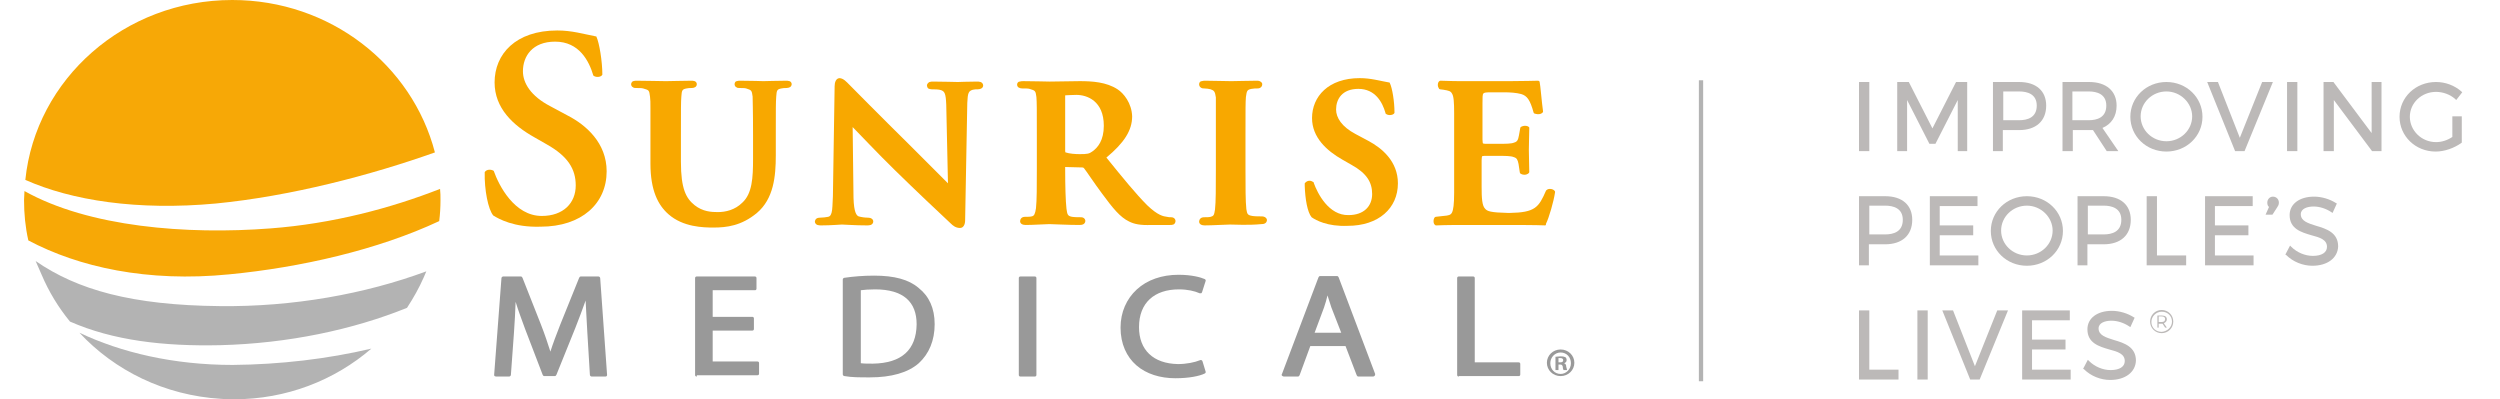 <?xml version="1.0" encoding="utf-8"?>
<!-- Generator: Adobe Illustrator 27.8.0, SVG Export Plug-In . SVG Version: 6.00 Build 0)  -->
<svg version="1.1" id="Layer_1" xmlns="http://www.w3.org/2000/svg" xmlns:xlink="http://www.w3.org/1999/xlink" x="0px" y="0px"
	 viewBox="0 0 582.3 93" style="enable-background:new 0 0 582.3 93;" xml:space="preserve">
<style type="text/css">
	.st0{fill:#FFFFFF;stroke:#B3B3B3;stroke-miterlimit:10;}
	.st1{fill:#F7A806;}
	.st2{fill:#B3B3B3;}
	.st3{fill:#F8A800;}
	.st4{fill:#999999;}
	.st5{fill:#BCB9B8;}
</style>
<line class="st0" x1="396.2" y1="18.7" x2="396.2" y2="88.8"/>
<g>
	<path class="st1" d="M50.3,47.4c17.4-1.7,36.1-6.6,51-11.9C96,15.1,76.9,0,54.1,0C29,0,8.3,18.4,5.9,41.9
		C16.7,46.7,32,49.1,50.3,47.4z"/>
	<path class="st1" d="M53.4,63.9c16.6-1.6,34.6-5.7,48.9-12.4c0.2-1.6,0.3-3.2,0.3-4.9c0-0.9,0-1.7-0.1-2.6
		C91,48.5,77.5,52.1,63,53.2c-19.5,1.5-42.3-0.3-57.3-8.7c0,0.7-0.1,1.4-0.1,2.1c0,3.2,0.3,6.3,1,9.4C18.3,62.2,34.3,65.8,53.4,63.9
		z"/>
	<g>
		<path class="st2" d="M16.3,74.9c10,4.4,21.8,5.8,35,5.5c15.8-0.4,30.9-3.6,43.5-8.7c1.5-2.3,2.8-4.6,3.9-7.1l0.6-1.4
			c-14.3,5.3-31.1,8.3-48.1,8.1C30.7,71.1,18,67.5,8.3,60.8L9.7,64C11.4,68,13.6,71.6,16.3,74.9z"/>
		<path class="st2" d="M54.2,85c-13.8,0-26-2.9-35.7-7.5c8.2,8.8,19.8,14.6,33,15.4c1,0.1,2,0.1,3,0.1c12.2,0,23.4-4.4,32-11.8
			C76.3,83.6,65.3,84.9,54.2,85z"/>
	</g>
	<g>
		<path class="st3" d="M166.2,53c-2.4,0-7.1-0.1-10.5-3.1l0,0c-2.4-2.1-4.2-5.5-4.2-11.8l0,0v-6.4c0-3.2,0-5.2,0-6.5l0,0
			c0-1.3,0-2-0.1-2.7l0,0c-0.2-1.5-0.2-1.5-1.6-1.9l0,0c-0.3-0.1-1-0.1-1.6-0.1l0,0c-0.3,0-0.6,0-0.8-0.2l0,0
			c-0.3-0.1-0.4-0.5-0.4-0.7l0,0c0-0.3,0.3-0.7,0.5-0.7l0,0c0.3-0.1,0.5-0.1,0.9-0.1l0,0c2.4,0,5.4,0.1,6.7,0.1l0,0
			c1.1,0,4.1-0.1,5.8-0.1l0,0c0.4,0,0.6,0,0.9,0.1l0,0c0.3,0.1,0.5,0.4,0.5,0.7l0,0c0,0.7-0.7,0.9-1.2,0.9l0,0c-0.5,0-0.7,0-1.2,0.1
			l0,0c-1,0.2-1.1,0.4-1.2,1.9l0,0c-0.1,1.3-0.1,2.6-0.1,9.1l0,0v6.1c0,6.3,1.2,8.5,3.2,10.1l0,0c1.9,1.5,3.9,1.6,5.4,1.6l0,0
			c1.8,0,4-0.5,5.7-2.2l0,0c2.3-2.1,2.5-5.8,2.5-10.2l0,0v-5.4c0-6.6-0.1-7.8-0.1-9.1l0,0c-0.2-1.4-0.2-1.5-1.5-1.9l0,0
			c-0.3-0.1-1-0.1-1.5-0.1l0,0c-0.3,0-0.6,0-0.8-0.2l0,0c-0.3-0.1-0.4-0.5-0.4-0.7l0,0c0-0.3,0.2-0.7,0.5-0.7l0,0
			c0.3-0.1,0.5-0.1,0.9-0.1l0,0c2.3,0,5.3,0.1,5.3,0.1l0,0c0.5,0,3.5-0.1,5.2-0.1l0,0c0.3,0,0.6,0,0.9,0.1l0,0
			c0.3,0.1,0.5,0.4,0.5,0.7l0,0c0,0.3-0.2,0.6-0.4,0.7l0,0c-0.2,0.1-0.5,0.2-0.8,0.2l0,0c-0.5,0-0.7,0-1.2,0.1l0,0
			c-1,0.2-1.1,0.4-1.2,1.9l0,0c-0.1,1.4-0.1,2.6-0.1,9.1l0,0v4.6c0,4.9-0.5,10.1-4.4,13.4l0,0C172.7,52.6,169.2,53,166.2,53
			L166.2,53C166.2,53,166.2,53,166.2,53L166.2,53z"/>
	</g>
	<g>
		<path class="st3" d="M198.8,46.1c0.1,3.4,0.7,4.1,1.2,4.3l0,0c0.7,0.2,1.5,0.3,2.2,0.3l0,0c0.6,0,1.2,0.3,1.2,0.9l0,0
			c0,0.4-0.3,0.7-0.6,0.8l0,0c-0.3,0.1-0.6,0.1-0.9,0.1l0,0c-2.9,0-5-0.2-5.8-0.2l0,0c-0.4,0-2.5,0.2-4.8,0.2l0,0
			c-0.3,0-0.6,0-0.9-0.1l0,0c-0.3-0.1-0.6-0.4-0.6-0.8l0,0c0.1-0.7,0.6-0.9,1.2-0.9l0,0c0.6,0,1.4-0.1,1.9-0.2l0,0
			c0.4-0.1,0.6-0.3,0.8-1l0,0c0.2-0.7,0.2-1.9,0.3-3.8l0,0l0.4-25.6c0-0.9,0.3-1.9,1.2-1.9l0,0c0.9,0.1,1.5,0.8,2.3,1.6l0,0
			c0.6,0.6,7.3,7.4,13.8,13.8l0,0c2.6,2.6,7.4,7.4,9.1,9.1l0,0l-0.4-18.3c-0.1-2.7-0.4-3.1-1.2-3.4l0,0c-0.5-0.2-1.6-0.2-2.2-0.2
			l0,0c-0.3,0-0.6-0.1-0.8-0.2l0,0c-0.2-0.2-0.3-0.5-0.3-0.7l0,0c0-0.4,0.4-0.7,0.6-0.8l0,0c0.3-0.1,0.6-0.1,0.9-0.1l0,0
			c2.4,0,4.8,0.1,5.7,0.1l0,0c0.5,0,2.2-0.1,4.4-0.1l0,0c0.3,0,0.6,0,0.9,0.1l0,0c0.3,0.1,0.6,0.4,0.6,0.8l0,0
			c0,0.6-0.6,0.9-1.2,0.9l0,0c-0.5,0-0.7,0-1.2,0.1l0,0c-1,0.3-1.2,0.7-1.3,3.1l0,0l-0.5,27.3c0,1-0.4,1.8-1.2,1.8l0,0
			c-1,0-1.7-0.6-2.1-1l0,0c-2.8-2.6-8.4-7.9-13.1-12.5l0,0c-4.1-4-8.2-8.4-9.8-10l0,0L198.8,46.1z"/>
	</g>
	<g>
		<path class="st3" d="M263,51.6c-2.1-1-3.8-3.1-6.3-6.5l0,0c-1.8-2.4-3.7-5.3-4.2-5.9l0,0c-0.2-0.2-0.2-0.2-0.5-0.2l0,0l-3.9-0.1
			v0.5c0,4,0.1,7.4,0.3,9.2l0,0c0.2,1.3,0.2,1.7,1.3,1.9l0,0c0.6,0.1,1.6,0.1,2.1,0.1l0,0c0.6,0,1,0.4,1,0.9l0,0
			c-0.1,0.8-0.8,0.9-1.4,0.9l0,0c-2.6,0-6.3-0.2-7-0.2l0,0c-0.8,0-3.7,0.2-5.5,0.2l0,0c-0.6,0-1.3-0.2-1.3-0.9l0,0
			c0-0.2,0.1-0.5,0.3-0.7l0,0c0.2-0.2,0.5-0.3,0.9-0.3l0,0c0.6,0,1.1,0,1.5-0.1l0,0c0.6-0.1,0.8-0.6,1-1.9l0,0
			c0.2-1.8,0.2-5.2,0.2-9.2l0,0v-7.6c0-6.6,0-7.8-0.1-9.1l0,0c-0.2-1.4-0.2-1.5-1.6-1.9l0,0c-0.3-0.1-1-0.1-1.7-0.1l0,0
			c-0.5,0-1.2-0.2-1.2-0.9l0,0c0-0.4,0.3-0.7,0.6-0.7l0,0c0.3-0.1,0.6-0.1,0.9-0.1l0,0c2.3,0,5.2,0.1,6.1,0.1l0,0
			c1.5,0,5.6-0.1,7-0.1l0,0c2.9,0,6.2,0.2,8.8,1.9l0,0c1.4,0.9,3.3,3.2,3.4,6.3l0,0c0,3.3-1.9,6.2-6,9.6l0,0
			c3.8,4.7,6.9,8.5,9.5,11.1l0,0c2.5,2.4,3.8,2.6,4.6,2.7l0,0c0.4,0.1,0.6,0.1,1,0.1l0,0c0.6,0,1,0.4,1,0.9l0,0
			c0,0.3-0.2,0.7-0.5,0.8l0,0c-0.3,0.1-0.5,0.1-0.8,0.1l0,0h-4.3c0,0,0,0,0,0l0,0C265.6,52.5,264.2,52.2,263,51.6L263,51.6z
			 M237.8,19.8L237.8,19.8C237.8,19.8,237.8,19.8,237.8,19.8L237.8,19.8z M248.2,35.5c0.9,0.3,2.2,0.4,3.3,0.4l0,0
			c1.8,0,2.2-0.1,2.9-0.6l0,0c1.3-0.9,2.7-2.6,2.7-6l0,0c0-5.8-3.9-7.2-6.4-7.2l0,0c-1.1,0-2.2,0.1-2.5,0.1l0,0c-0.1,0-0.1,0-0.1,0
			l0,0c0,0,0,0,0,0.1l0,0v12.9C248.2,35.6,248.1,35.4,248.2,35.5L248.2,35.5z"/>
	</g>
	<g>
		<path class="st3" d="M286.5,52.3c-1,0-4.1,0.2-5.9,0.2l0,0c-0.6,0-1.3-0.2-1.3-0.9l0,0c0-0.2,0.1-0.5,0.3-0.7l0,0
			c0.2-0.2,0.5-0.3,0.9-0.3l0,0c0.6,0,1.1,0,1.5-0.1l0,0c0.7-0.2,0.8-0.4,1-1.7l0,0c0.2-1.7,0.2-5.2,0.2-9.4l0,0v-7.6
			c0-6.6,0-7.8,0-9.1l0,0c-0.2-1.4-0.4-1.6-1.2-1.9l0,0c-0.4-0.1-1-0.2-1.5-0.2l0,0c-0.3,0-0.5,0-0.8-0.2l0,0
			c-0.3-0.2-0.4-0.5-0.4-0.8l0,0c0-0.4,0.3-0.7,0.6-0.7l0,0c0.3-0.1,0.6-0.1,0.9-0.1l0,0c1.7,0,4.7,0.1,6,0.1l0,0
			c1.1,0,4-0.1,5.8-0.1l0,0c0.3,0,0.6,0,0.8,0.1l0,0c0.2,0.1,0.6,0.3,0.6,0.7l0,0c0,0.3-0.1,0.6-0.4,0.8l0,0
			c-0.3,0.2-0.5,0.2-0.8,0.2l0,0c-0.4,0-0.7,0-1.3,0.1l0,0c-1,0.2-1.1,0.4-1.3,1.9l0,0c-0.1,1.3-0.1,2.6-0.1,9.1l0,0v7.6
			c0,4.2,0,7.6,0.2,9.4l0,0c0.2,1.1,0.2,1.4,1.4,1.6l0,0c0.6,0.1,1.6,0.1,2.2,0.1l0,0c0.7,0,1.2,0.4,1.2,0.9l0,0
			c-0.1,0.8-0.8,0.9-1.3,0.9l0,0C290.7,52.5,287.7,52.3,286.5,52.3L286.5,52.3z"/>
	</g>
	<path class="st3" d="M114.9,50.2c-1.2-1.4-2.1-6-2-10.1c0.4-0.7,1.5-0.7,2.1-0.3c1.2,3.4,4.8,10.5,11.2,10.5c5,0,7.9-3,7.9-7.1
		c0-3.8-1.8-6.8-6.8-9.6l-2.8-1.6c-5-2.8-9.3-6.8-9.3-12.8c0-6.6,4.9-12.1,14.6-12.1c3.4,0,6,0.8,9.1,1.4c0.7,1.5,1.4,5.8,1.4,8.9
		c-0.3,0.6-1.5,0.7-2.1,0.2c-1-3.4-3.3-7.9-8.9-7.9c-5.3,0-7.5,3.4-7.5,6.9c0,2.8,1.9,5.8,6.3,8.1l4.1,2.2c4.3,2.2,9.1,6.4,9.1,13
		c0,7.5-5.8,12.9-15.4,12.9C119.7,53,116.2,51,114.9,50.2z"/>
	<g>
		<path class="st3" d="M305.5,50.6c-1-1.2-1.5-4.3-1.6-7.3l0,0c0-0.1,0-0.2,0-0.4l0,0l0-0.1l0-0.1c0.3-0.4,0.7-0.6,1.1-0.6l0,0
			c0.3,0,0.6,0.1,0.9,0.3l0,0l0.1,0.1l0,0.1c0.9,2.5,3.5,7.6,8.1,7.5l0,0c3.6,0,5.5-2.1,5.5-4.9l0,0c0-2.7-1.2-4.8-4.8-6.8l0,0
			l-2.1-1.2c-3.7-2.1-7.1-5.2-7.1-9.7l0,0c0-5,3.8-9.3,11.1-9.3l0,0c2.6,0,4.5,0.6,6.8,1l0,0l0.1,0l0.1,0.1c0.6,1.2,1.1,4.4,1.1,6.8
			l0,0v0.1l0,0.1c-0.2,0.4-0.7,0.5-1.1,0.5l0,0c-0.3,0-0.7-0.1-0.9-0.3l0,0l-0.1-0.1l0-0.1c-0.7-2.5-2.4-5.6-6.3-5.6l0,0
			c-3.8,0-5.2,2.4-5.2,4.8l0,0c0,1.9,1.3,4,4.5,5.7l0,0l3,1.6c3.2,1.7,6.9,4.8,6.9,9.9l0,0c0,5.8-4.5,9.9-11.7,9.9l0,0
			C309.2,52.8,306.5,51.3,305.5,50.6L305.5,50.6L305.5,50.6z"/>
	</g>
	<g>
		<path class="st3" d="M359.9,52.5c-2.2-0.1-6.5-0.1-12.3-0.1l0,0H342c-2.2,0-5.2,0-7.4,0.1l0,0l-0.2,0c-0.4-0.2-0.5-0.6-0.5-1l0,0
			c0-0.3,0.1-0.7,0.3-0.9l0,0l0.2-0.1l1.8-0.2c1.2-0.1,1.7-0.2,2-0.8l0,0c0.3-0.6,0.5-1.9,0.5-4.6l0,0V26.4c0-2.6-0.1-4-0.5-4.6l0,0
			c-0.3-0.6-0.8-0.7-2-0.9l0,0l-0.8-0.1l-0.2-0.1c-0.2-0.3-0.3-0.6-0.3-0.9l0,0c0-0.4,0.1-0.8,0.5-1l0,0l0.2,0
			c1.9,0.1,4.2,0.1,6.4,0.1l0,0h9.5c3.2,0,6.1-0.1,6.7-0.1l0,0c0.2,0,0.3,0.1,0.4,0.2l0,0c0.2,0.9,0.5,4.8,0.8,6.9l0,0l0,0.2
			c-0.3,0.4-0.7,0.5-1.2,0.5l0,0c-0.3,0-0.6-0.1-0.9-0.2l0,0l-0.1-0.2c-0.8-2.9-1.5-3.9-2.9-4.3l0,0c-1.1-0.3-2.6-0.4-3.9-0.4l0,0
			h-3.3c-1.1,0-1.5,0.1-1.6,0.3l0,0c-0.2,0.2-0.2,0.9-0.2,2.3l0,0v8.4c0,0.6,0.1,0.9,0.1,0.9l0,0c0,0,0.2,0.1,0.8,0.1l0,0h2.4
			c2.2,0,3.4,0,4.1-0.3l0,0c0.7-0.2,0.9-0.6,1.1-1.7l0,0l0.3-1.7l0.1-0.2c0.3-0.2,0.7-0.3,1-0.3l0,0c0.4,0,0.8,0.1,1,0.4l0,0l0,0.2
			c0,1.4-0.1,3.1-0.1,5l0,0c0,1.9,0.1,3.6,0.1,5.2l0,0l-0.1,0.2c-0.3,0.3-0.7,0.4-1,0.4l0,0c-0.4,0-0.7-0.1-1-0.3l0,0l-0.1-0.2
			l-0.3-2c-0.2-1-0.4-1.4-1.1-1.6l0,0c-0.7-0.3-2-0.3-4.1-0.3l0,0H346c-0.6,0-0.8,0.1-0.8,0.1l0,0c0,0-0.1,0.3-0.1,0.9l0,0v6.3
			c0,2.5,0.1,4.3,0.8,5l0,0c0.5,0.6,1.2,0.9,5.4,1l0,0c0.1,0,0.2,0,0.3,0l0,0c6-0.1,6.8-1.3,8.5-5.2l0,0l0.1-0.1
			c0.2-0.2,0.5-0.3,0.8-0.3l0,0c0.5,0,1,0.2,1.2,0.6l0,0l0,0.2c-0.3,2.1-1.4,5.9-2.1,7.3l0,0C360.1,52.4,360,52.5,359.9,52.5
			L359.9,52.5C359.9,52.5,359.9,52.5,359.9,52.5L359.9,52.5z"/>
	</g>
	<g>
		<g>
			<path class="st4" d="M136.8,77.4c-0.1-2.3-0.3-5-0.4-7.4l0,0c-0.7,2-1.5,4.1-2.4,6.4l0,0l-4.4,10.9c-0.1,0.2-0.2,0.3-0.4,0.3l0,0
				h-2.4c-0.2,0-0.3-0.1-0.4-0.3l0,0l-4.1-10.7c-0.8-2.2-1.6-4.3-2.2-6.3l0,0c-0.1,2.3-0.2,4.9-0.4,7.4l0,0l-0.7,9.6
				c0,0.2-0.2,0.4-0.4,0.4l0,0h-3.1c-0.1,0-0.2-0.1-0.3-0.1l0,0c-0.1-0.1-0.1-0.2-0.1-0.3l0,0l1.7-22.5c0-0.2,0.2-0.4,0.4-0.4l0,0
				h4.1c0.2,0,0.3,0.1,0.4,0.3l0,0l4.3,10.9c0.9,2.3,1.6,4.4,2.2,6.3l0,0c0.6-1.9,1.4-4,2.3-6.3l0,0l4.4-10.9
				c0.1-0.2,0.2-0.3,0.4-0.3l0,0h4.1c0.2,0,0.4,0.2,0.4,0.4l0,0l1.6,22.5c0,0.1,0,0.2-0.1,0.3l0,0c-0.1,0.1-0.2,0.1-0.3,0.1l0,0
				h-3.2l0,0c-0.2,0-0.4-0.2-0.4-0.4l0,0L136.8,77.4z"/>
		</g>
		<g>
			<path class="st4" d="M162.3,87.7c-0.1,0-0.2,0-0.3-0.1l0,0c-0.1-0.1-0.1-0.2-0.1-0.3l0,0V64.8c0-0.1,0-0.2,0.1-0.3l0,0
				c0.1-0.1,0.2-0.1,0.3-0.1l0,0h13.5c0.1,0,0.2,0,0.3,0.1l0,0c0.1,0.1,0.1,0.2,0.1,0.3l0,0v2.4c0,0.1,0,0.2-0.1,0.3l0,0
				c-0.1,0.1-0.2,0.1-0.3,0.1l0,0H166v6.2h9.2c0.1,0,0.2,0,0.3,0.1l0,0c0.1,0.1,0.1,0.2,0.1,0.3l0,0v2.4c0,0.1,0,0.2-0.1,0.3l0,0
				c-0.1,0.1-0.2,0.1-0.3,0.1l0,0H166v7.2h10.4c0.1,0,0.2,0,0.3,0.1l0,0c0.1,0.1,0.1,0.2,0.1,0.3l0,0v2.4c0,0.1,0,0.2-0.1,0.3l0,0
				c-0.1,0.1-0.2,0.1-0.3,0.1l0,0H162.3L162.3,87.7z"/>
		</g>
		<g>
			<path class="st4" d="M196.7,87.6c-0.2,0-0.4-0.2-0.4-0.4l0,0V65.1c0-0.2,0.2-0.4,0.4-0.4l0,0c2-0.3,4.4-0.5,6.9-0.5l0,0
				c4.7,0,8.1,0.9,10.4,2.9l0,0c2.4,1.9,3.7,4.7,3.7,8.4l0,0c0,3.8-1.3,6.9-3.7,9.1l0,0c-2.5,2.2-6.4,3.3-11.4,3.3l0,0
				C200.3,87.9,198.4,87.9,196.7,87.6L196.7,87.6z M203.3,84.7C203.3,84.7,203.4,84.7,203.3,84.7L203.3,84.7
				c6.8-0.1,10.1-3.3,10.2-9.1l0,0c0,0,0,0,0-0.1l0,0c0-5.1-3-8.1-9.7-8.1l0,0c-1.4,0-2.5,0.1-3.3,0.2l0,0v17
				C201.2,84.7,202.2,84.7,203.3,84.7L203.3,84.7z"/>
		</g>
		<g>
			<path class="st4" d="M241,64.4c0.1,0,0.2,0,0.3,0.1l0,0c0.1,0.1,0.1,0.2,0.1,0.3l0,0v22.5c0,0.1,0,0.2-0.1,0.3l0,0
				c-0.1,0.1-0.2,0.1-0.3,0.1l0,0h-3.3l0,0c-0.1,0-0.2,0-0.3-0.1l0,0c-0.1-0.1-0.1-0.2-0.1-0.3l0,0V64.8c0-0.1,0-0.2,0.1-0.3l0,0
				c0.1-0.1,0.2-0.1,0.3-0.1l0,0H241z"/>
		</g>
		<g>
			<path class="st4" d="M280.8,86.5c0.1,0.2,0,0.4-0.2,0.5l0,0c-1.2,0.6-3.7,1.1-6.8,1.1l0,0c-3.6,0-6.8-1-9.1-3l0,0
				c-2.3-2-3.7-5-3.7-8.8l0,0c0-3.6,1.4-6.7,3.8-8.9l0,0c2.4-2.2,5.8-3.4,9.7-3.4l0,0c3.1,0,5.2,0.6,6.1,1l0,0
				c0.2,0.1,0.3,0.3,0.2,0.5l0,0L280,68c0,0.1-0.1,0.2-0.2,0.3l0,0c-0.1,0-0.2,0-0.4,0l0,0c-1.1-0.5-2.8-0.9-4.8-0.9l0,0
				c-5.7,0-9.3,3.1-9.3,8.8l0,0c0,5.3,3.3,8.5,9.1,8.6l0,0c1.9,0,3.9-0.4,5.1-0.9l0,0c0.1-0.1,0.3,0,0.4,0l0,0
				c0.1,0.1,0.2,0.2,0.2,0.3l0,0L280.8,86.5z"/>
		</g>
		<g>
			<path class="st4" d="M316.4,87.7c-0.2,0-0.3-0.1-0.4-0.3l0,0l-2.6-6.8h-8.2l-2.5,6.8c-0.1,0.2-0.2,0.3-0.4,0.3l0,0H299
				c-0.1,0-0.3-0.1-0.4-0.2l0,0c-0.1-0.1-0.1-0.3,0-0.4l0,0l8.5-22.5c0.1-0.2,0.2-0.3,0.4-0.3l0,0h3.9c0.2,0,0.3,0.1,0.4,0.3l0,0
				l8.5,22.5c0,0.1,0,0.3-0.1,0.4l0,0c-0.1,0.1-0.2,0.2-0.4,0.2l0,0H316.4L316.4,87.7z M308.4,71.6l-2.2,5.9h6.2l-2.3-5.9
				c-0.3-1-0.6-1.9-0.9-2.8l0,0C309,69.7,308.7,70.7,308.4,71.6L308.4,71.6z"/>
		</g>
		<g>
			<path class="st4" d="M339.8,87.7c-0.1,0-0.2,0-0.3-0.1l0,0c-0.1-0.1-0.1-0.2-0.1-0.3l0,0V64.8c0-0.1,0-0.2,0.1-0.3l0,0
				c0.1-0.1,0.2-0.1,0.3-0.1l0,0h3.3c0.1,0,0.2,0,0.3,0.1l0,0c0.1,0.1,0.1,0.2,0.1,0.3l0,0v19.6h10.2c0.1,0,0.2,0,0.3,0.1l0,0
				c0.1,0.1,0.1,0.2,0.1,0.3l0,0v2.4c0,0.1,0,0.2-0.1,0.3l0,0c-0.1,0.1-0.2,0.1-0.3,0.1l0,0H339.8L339.8,87.7z"/>
		</g>
	</g>
	<g>
		<path class="st4" d="M363.5,81.4c1.8,0,3.2,1.4,3.2,3.1c0,1.7-1.4,3.1-3.2,3.1c-1.8,0-3.2-1.4-3.2-3.1
			C360.3,82.8,361.7,81.4,363.5,81.4L363.5,81.4z M363.5,82.1c-1.3,0-2.4,1.1-2.4,2.5c0,1.4,1,2.5,2.4,2.5c1.3,0,2.4-1.1,2.4-2.5
			C365.9,83.2,364.9,82.1,363.5,82.1L363.5,82.1z M363,86.2h-0.7v-3.1c0.3,0,0.7-0.1,1.2-0.1c0.6,0,0.9,0.1,1.1,0.2
			c0.2,0.1,0.3,0.4,0.3,0.7c0,0.4-0.3,0.6-0.6,0.7v0c0.3,0.1,0.5,0.3,0.5,0.8c0.1,0.5,0.2,0.6,0.2,0.8h-0.8
			c-0.1-0.1-0.2-0.4-0.2-0.8c-0.1-0.3-0.2-0.5-0.6-0.5H363V86.2z M363.1,84.4h0.3c0.4,0,0.7-0.1,0.7-0.5c0-0.3-0.2-0.5-0.7-0.5
			c-0.2,0-0.3,0-0.4,0V84.4z"/>
	</g>
</g>
<g>
	<g>
		<path class="st5" d="M435.4,35.2h-2.4V19.1h2.4V35.2z"/>
	</g>
	<g>
		<path class="st5" d="M458.2,35.2h-2.2l0-11.9l-5.2,10.2h-1.4l-5.2-10.2v11.9h-2.3V19.1h2.7l5.5,10.8l5.5-10.8h2.6V35.2z"/>
	</g>
	<g>
		<path class="st5" d="M466.6,35.2h-2.4V19.1h6.1c4,0,6.3,2.1,6.3,5.5c0,3.6-2.4,5.7-6.3,5.7h-3.8V35.2z M466.6,28h3.7
			c1.9,0,4.1-0.6,4.1-3.4c0-2.7-2.2-3.3-4.1-3.3h-3.7V28z"/>
	</g>
	<g>
		<path class="st5" d="M493.4,35.2h-2.7l-3.2-4.9c-0.3,0-0.6,0-0.9,0h-3.8v4.9h-2.4V19.1h6.2c4,0,6.4,2.1,6.4,5.5
			c0,2.5-1.2,4.3-3.3,5.2L493.4,35.2z M482.7,28h3.8c1.9,0,4.1-0.6,4.1-3.4c0-2.7-2.2-3.3-4.1-3.3h-3.8V28z"/>
	</g>
	<g>
		<path class="st5" d="M504.6,35.3c-4.7,0-8.4-3.6-8.4-8.1c0-4.5,3.7-8.1,8.4-8.1c4.7,0,8.4,3.6,8.4,8.1
			C513,31.7,509.3,35.3,504.6,35.3z M504.6,21.3c-3.3,0-6,2.6-6,5.8c0,3.2,2.7,5.8,6,5.8c3.3,0,6-2.6,6-5.8
			C510.6,24,507.9,21.3,504.6,21.3z"/>
	</g>
	<g>
		<path class="st5" d="M522.8,35.2h-2.2l-6.5-16.1h2.5l5.1,13l5.2-13h2.5L522.8,35.2z"/>
	</g>
	<g>
		<path class="st5" d="M535.1,35.2h-2.4V19.1h2.4V35.2z"/>
	</g>
	<g>
		<path class="st5" d="M554.8,35.2h-2.3l-8.9-11.9v11.9h-2.4V19.1h2.3l8.9,11.9V19.1h2.3V35.2z"/>
	</g>
	<g>
		<path class="st5" d="M567.3,35.3c-4.7,0-8.4-3.6-8.4-8.1c0-4.5,3.7-8.1,8.5-8.1c2.2,0,4.3,0.8,5.9,2.2l0.2,0.2l-1.4,1.8l-0.2-0.2
			c-1.2-1.1-2.9-1.7-4.5-1.7c-3.4,0-6.1,2.6-6.1,5.8c0,3.2,2.7,5.9,6.1,5.9c1.3,0,2.6-0.4,3.8-1.2v-4.8h2.2v6.1l-0.1,0.1
			C571.6,34.5,569.4,35.3,567.3,35.3z"/>
	</g>
	<g>
		<path class="st5" d="M435.4,61.8h-2.4V45.7h6.1c4,0,6.3,2.1,6.3,5.5c0,3.6-2.4,5.7-6.3,5.7h-3.8V61.8z M435.4,54.6h3.7
			c1.9,0,4.1-0.6,4.1-3.4c0-2.7-2.2-3.3-4.1-3.3h-3.7V54.6z"/>
	</g>
	<g>
		<path class="st5" d="M460.9,61.8h-11.4V45.7h11.1V48h-8.8v4.5h7.8v2.3h-7.8v4.7h9V61.8z"/>
	</g>
	<g>
		<path class="st5" d="M472.1,61.9c-4.7,0-8.4-3.6-8.4-8.1c0-4.5,3.7-8.1,8.4-8.1c4.7,0,8.4,3.6,8.4,8.1
			C480.5,58.3,476.8,61.9,472.1,61.9z M472.1,47.9c-3.3,0-6,2.6-6,5.8c0,3.2,2.7,5.8,6,5.8c3.3,0,6-2.6,6-5.8
			C478.1,50.6,475.4,47.9,472.1,47.9z"/>
	</g>
	<g>
		<path class="st5" d="M486.3,61.8h-2.4V45.7h6.1c4,0,6.3,2.1,6.3,5.5c0,3.6-2.4,5.7-6.3,5.7h-3.8V61.8z M486.3,54.6h3.7
			c1.9,0,4.1-0.6,4.1-3.4c0-2.7-2.2-3.3-4.1-3.3h-3.7V54.6z"/>
	</g>
	<g>
		<path class="st5" d="M509.1,61.8H500V45.7h2.4v13.8h6.8V61.8z"/>
	</g>
	<g>
		<path class="st5" d="M525,61.8h-11.4V45.7h11.1V48h-8.8v4.5h7.8v2.3h-7.8v4.7h9V61.8z"/>
	</g>
	<g>
		<path class="st5" d="M529.3,50h-1.6l0.8-1.8c-0.3-0.2-0.4-0.6-0.4-1c0-0.8,0.6-1.4,1.3-1.4c0.8,0,1.4,0.6,1.4,1.4
			c0,0.5-0.2,0.8-0.4,1.1L529.3,50z"/>
	</g>
	<g>
		<path class="st5" d="M538.6,61.9c-2.2,0-4.5-0.9-6.1-2.5l-0.2-0.1l1.1-2.1l0.3,0.3c1.3,1.3,3.2,2.1,5,2.1c2.1,0,3.3-0.8,3.3-2.1
			c0-1.7-1.7-2.2-3.6-2.7c-2.4-0.7-5.1-1.5-5.1-4.7c0-2.6,2.3-4.3,5.7-4.3c1.8,0,3.7,0.6,5.1,1.5l0.2,0.1l-1,2.2l-0.3-0.2
			c-1.2-0.8-2.7-1.3-4.1-1.3c-1.5,0-3,0.5-3,1.8c0,1.6,1.7,2.1,3.6,2.7c2.4,0.7,5.1,1.6,5.1,4.8C544.5,60.1,542.1,61.9,538.6,61.9z"
			/>
	</g>
	<g>
		<path class="st5" d="M442.2,88.4h-9.2V72.3h2.4v13.8h6.8V88.4z"/>
	</g>
	<g>
		<path class="st5" d="M449,88.4h-2.4V72.3h2.4V88.4z"/>
	</g>
	<g>
		<path class="st5" d="M461.1,88.4h-2.2l-6.5-16.1h2.5l5.1,13l5.2-13h2.5L461.1,88.4z"/>
	</g>
	<g>
		<path class="st5" d="M482.4,88.4H471V72.3h11.1v2.3h-8.8v4.5h7.8v2.3h-7.8v4.7h9V88.4z"/>
	</g>
	<g>
		<path class="st5" d="M491.5,88.5c-2.2,0-4.5-0.9-6.1-2.5l-0.2-0.1l1.1-2.1l0.3,0.3c1.3,1.3,3.2,2.1,5,2.1c2.1,0,3.3-0.8,3.3-2.1
			c0-1.7-1.7-2.2-3.6-2.7c-2.4-0.7-5.1-1.5-5.1-4.7c0-2.6,2.3-4.3,5.7-4.3c1.8,0,3.7,0.6,5.1,1.5l0.2,0.1l-1,2.2l-0.3-0.2
			c-1.2-0.8-2.7-1.3-4.1-1.3c-1.5,0-3,0.5-3,1.8c0,1.6,1.7,2.1,3.6,2.7c2.4,0.7,5.1,1.6,5.1,4.8C497.4,86.7,495,88.5,491.5,88.5z"/>
	</g>
	<path class="st5" d="M506.2,74.9c0,1.5-1.2,2.7-2.7,2.7c-1.5,0-2.7-1.2-2.7-2.7c0-1.5,1.2-2.7,2.7-2.7
		C505,72.2,506.2,73.4,506.2,74.9z M505.9,74.9c0-1.3-1-2.3-2.4-2.3c-1.3,0-2.4,1.1-2.4,2.4s1,2.3,2.4,2.3
		C504.8,77.2,505.9,76.2,505.9,74.9z M504,75.3l0.7,1h-0.4l-0.6-0.9c-0.1,0-0.1,0-0.2,0h-0.7v0.9h-0.3v-2.8h1.1
		c0.7,0,1.1,0.3,1.1,0.9C504.7,74.8,504.4,75.1,504,75.3z M503.5,75c0.5,0,0.8-0.2,0.8-0.7c0-0.4-0.3-0.6-0.8-0.6h-0.7V75H503.5z"/>
</g>
</svg>
